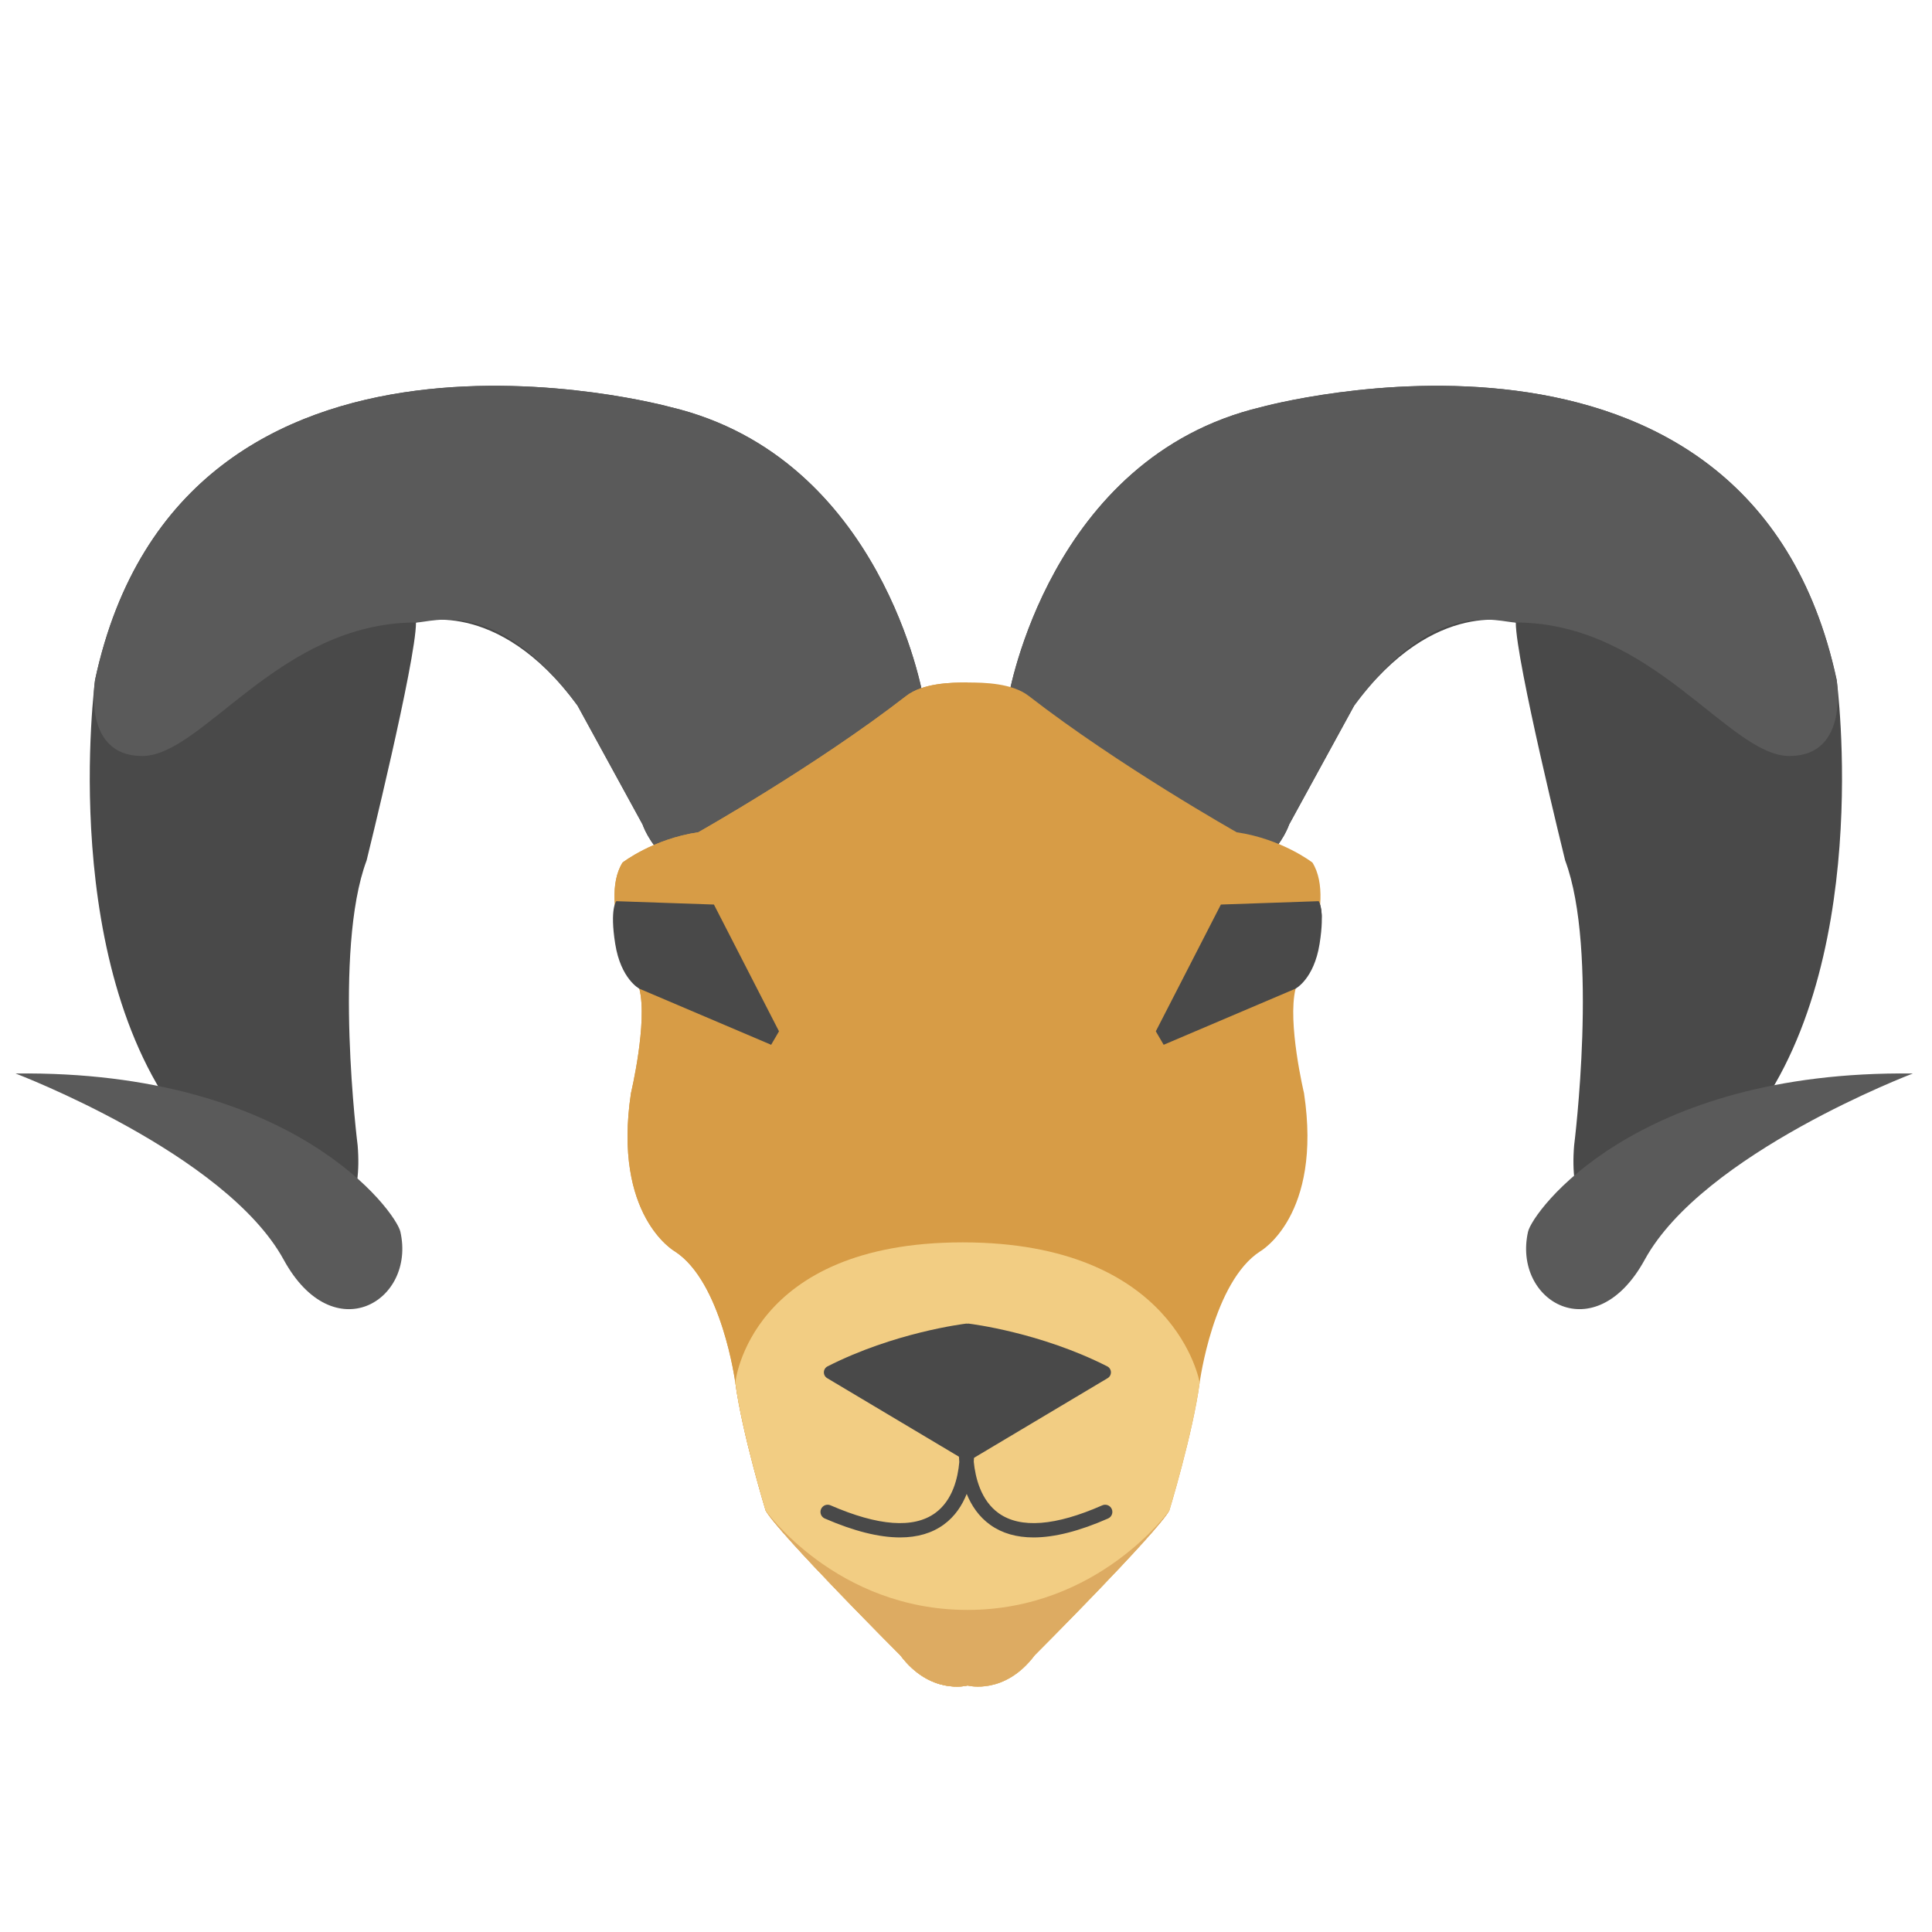 <?xml version="1.0" encoding="UTF-8" standalone="no"?>
<!-- Generator: Adobe Illustrator 19.0.0, SVG Export Plug-In . SVG Version: 6.00 Build 0)  -->

<svg
   version="1.1"
   id="Layer_1"
   x="0px"
   y="0px"
   viewBox="0 0 496.159 496.159"
   style="enable-background:new 0 0 496.159 496.159;"
   xml:space="preserve"
   sodipodi:docname="aries.svg"
   inkscape:version="1.2.2 (b0a8486541, 2022-12-01)"
   xmlns:inkscape="http://www.inkscape.org/namespaces/inkscape"
   xmlns:sodipodi="http://sodipodi.sourceforge.net/DTD/sodipodi-0.dtd"
   xmlns="http://www.w3.org/2000/svg"
   xmlns:svg="http://www.w3.org/2000/svg"
   xmlns:rdf="http://www.w3.org/1999/02/22-rdf-syntax-ns#"
   xmlns:cc="http://creativecommons.org/ns#"
   xmlns:dc="http://purl.org/dc/elements/1.1/"><defs
   id="defs947" /><sodipodi:namedview
   id="namedview945"
   pagecolor="#ffffff"
   bordercolor="#666666"
   borderopacity="1.0"
   inkscape:pageshadow="2"
   inkscape:pageopacity="0.0"
   inkscape:pagecheckerboard="0"
   showgrid="false"
   inkscape:zoom="0.8505338"
   inkscape:cx="275.70921"
   inkscape:cy="311.56904"
   inkscape:window-width="1866"
   inkscape:window-height="1011"
   inkscape:window-x="1974"
   inkscape:window-y="32"
   inkscape:window-maximized="1"
   inkscape:current-layer="Layer_1"
   inkscape:showpageshadow="2"
   inkscape:deskcolor="#d1d1d1" />

<path
   style="fill:#494949;stroke-width:1.139;fill-opacity:1"
   d="m 471.68,174.577 c -22.474,-104.591 -147.81,-70.015 -147.81,-70.015 -54.456,12.966 -64.829,74.337 -64.829,74.337 1.729,18.44 44.372,43.219 44.372,43.219 21.323,8.643 27.659,-10.373 27.659,-10.373 l 16.71,-30.541 c 20.746,-28.237 41.491,-21.321 41.491,-21.321 0,9.796 12.677,61.084 12.677,61.084 8.643,23.051 2.304,73.185 2.304,73.185 -2.306,27.66 18.44,25.355 18.44,25.355 8.643,-6.915 19.254,-22.2 23.049,-27.084 0.484,-0.622 1.045,-1.179 1.554,-1.78 34.454,-40.793 24.382,-116.065 24.382,-116.065 z"
   id="path878" />
<g
   id="g884"
   transform="matrix(1.139,0,0,1.139,-34.944,-27.86)">
	<path
   style="fill:#5a5a5a;fill-opacity:1"
   d="m 375.21,302.167 c -3.541,15.682 15.095,26.805 26.307,6.323 13.153,-24.029 60.453,-41.988 60.453,-41.988 -62.73,-0.759 -85.755,31.216 -86.76,35.665 z"
   id="path880" />
	<path
   style="fill:#5a5a5a;fill-opacity:1"
   d="M 444.762,177.718 C 425.032,85.898 315,116.252 315,116.252 c -47.807,11.383 -56.913,65.26 -56.913,65.26 1.518,16.188 38.954,37.942 38.954,37.942 18.719,7.588 24.282,-9.106 24.282,-9.106 l 14.67,-26.812 c 18.213,-24.789 32.631,-18.718 36.425,-18.718 30.858,0 48.059,30.101 61.718,30.101 13.66,-0.001 10.626,-17.201 10.626,-17.201 z"
   id="path882" />
</g>
<path
   style="fill:#494949;stroke-width:1.139;fill-opacity:1"
   d="m 172.235,104.562 c 0,0 -125.335,-34.576 -147.809,70.015 0,0 -10.074,75.272 24.379,116.065 0.507,0.6 1.068,1.157 1.551,1.78 9.517,12.27 14.406,20.169 23.049,27.084 0,0 20.746,2.306 18.442,-25.355 0,0 -6.34,-50.134 2.303,-73.185 0,0 12.679,-51.286 12.679,-61.084 0,0 20.745,-6.914 41.49,21.321 l 16.71,30.541 c 0,0 6.339,19.016 27.662,10.373 0,0 42.643,-24.78 44.372,-43.219 -9.6e-4,0 -10.374,-61.371 -64.829,-74.337 z"
   id="path886" />
<g
   id="g892"
   transform="matrix(1.139,0,0,1.139,-34.944,-27.86)">
	<path
   style="fill:#5a5a5a;fill-opacity:1"
   d="m 120.95,302.167 c -1.005,-4.449 -24.03,-36.424 -86.76,-35.665 0,0 47.3,17.959 60.453,41.988 11.212,20.483 29.848,9.36 26.307,-6.323 z"
   id="path888" />
	<path
   style="fill:#5a5a5a;fill-opacity:1"
   d="m 181.881,116.252 c 0,0 -110.031,-30.354 -129.761,61.466 0,0 -3.036,17.2 10.624,17.2 13.659,0 30.859,-30.101 61.719,-30.101 3.793,0 18.212,-6.07 36.424,18.718 l 14.67,26.812 c 0,0 5.565,16.694 24.284,9.106 0,0 37.436,-21.754 38.954,-37.942 -0.002,0.001 -9.108,-53.876 -56.914,-65.259 z"
   id="path890" />
</g>
<path
   style="fill:#d79c46;stroke-width:1.139;fill-opacity:1"
   d="m 332.722,253.928 c 0,0 10.805,-22.041 4.322,-32.415 0,0 -7.78,-6.051 -19.449,-7.78 0,0 -30.172,-16.999 -53.402,-35.008 -4.243,-3.291 -11.407,-3.456 -15.714,-3.457 h -0.035 c -4.308,9.6e-4 -11.472,0.166 -15.715,3.457 -23.229,18.009 -53.402,35.008 -53.402,35.008 -11.669,1.729 -19.449,7.78 -19.449,7.78 -6.483,10.373 4.323,32.415 4.323,32.415 2.16,8.643 -2.161,26.796 -2.161,26.796 -4.753,31.55 11.237,40.627 11.237,40.627 12.102,7.78 15.558,33.711 15.558,33.711 1.729,12.965 7.78,32.846 7.78,32.846 3.457,6.051 34.576,37.168 34.576,37.168 7.703,10.27 17.085,7.834 17.27,7.783 0.187,0.05 9.569,2.485 17.271,-7.783 0,0 31.119,-31.118 34.576,-37.168 0,0 6.052,-19.881 7.781,-32.846 0,0 3.456,-25.931 15.558,-33.711 0,0 15.992,-9.076 11.237,-40.627 -9.6e-4,0 -4.323,-18.152 -2.162,-26.796 z"
   id="path894" />
<path
   style="fill:#d79c46;stroke-width:1.139;fill-opacity:1"
   d="m 248.48,175.269 h -0.035 c -4.308,9.6e-4 -11.472,0.166 -15.715,3.457 -23.229,18.009 -53.402,35.008 -53.402,35.008 -11.669,1.729 -19.449,7.78 -19.449,7.78 -6.483,10.373 4.323,32.415 4.323,32.415 2.16,8.643 -2.161,26.796 -2.161,26.796 -4.753,31.55 11.237,40.627 11.237,40.627 12.102,7.78 15.558,33.711 15.558,33.711 1.729,12.965 7.78,32.846 7.78,32.846 3.457,6.051 34.576,37.168 34.576,37.168 7.703,10.27 17.085,7.834 17.27,7.783 0.187,0.049 -0.017,-257.591 0.018,-257.591 z"
   id="path896" />
<path
   style="fill:#f2cd83;stroke-width:1.139;fill-opacity:1"
   d="m 247.219,319.056 c -54.789,0 -58.383,36.004 -58.383,36.004 1.729,12.965 7.78,32.846 7.78,32.846 3.457,6.051 34.576,37.168 34.576,37.168 7.703,10.27 17.085,7.834 17.27,7.783 0.187,0.05 9.569,2.485 17.271,-7.783 0,0 31.119,-31.118 34.576,-37.168 0,0 6.052,-19.881 7.781,-32.846 -0.002,0 -6.082,-36.004 -60.871,-36.004 z"
   id="path898" />
<path
   style="fill:#ddab62;stroke-width:1.139;fill-opacity:1"
   d="m 248.444,413.447 c -33.711,0 -51.829,-25.541 -51.829,-25.541 3.457,6.051 34.576,37.168 34.576,37.168 7.703,10.27 17.085,7.834 17.27,7.783 0.187,0.05 9.569,2.485 17.271,-7.783 0,0 31.119,-31.118 34.576,-37.168 -9.6e-4,0 -18.153,25.541 -51.864,25.541 z"
   id="path900" />
<g
   id="g912"
   transform="matrix(1.139,0,0,1.139,-34.944,-27.86)">
	<path
   style="fill:#494949"
   d="m 191.65,228.409 -22.006,-0.759 c 0,0 -1.518,1.645 -0.253,9.612 1.265,7.968 5.439,10.118 5.439,10.118 l 29.72,12.648 1.771,-3.036 z"
   id="path902" />
	<path
   style="fill:#494949"
   d="m 327.957,227.65 -22.006,0.759 -14.671,28.583 1.771,3.036 29.72,-12.648 c 0,0 4.173,-2.149 5.438,-10.118 1.267,-7.968 -0.252,-9.612 -0.252,-9.612 z"
   id="path904" />
	<path
   style="fill:#494949"
   d="m 280.332,332.534 c -14.991,-7.623 -30.614,-9.561 -31.272,-9.639 -0.088,-0.012 -0.172,0.019 -0.261,0.023 -0.087,-0.004 -0.171,-0.035 -0.26,-0.023 -0.657,0.078 -16.281,2.016 -31.271,9.639 -0.493,0.251 -0.811,0.75 -0.83,1.302 -0.018,0.553 0.266,1.072 0.74,1.355 l 30.764,18.339 c 0.24,0.143 0.508,0.214 0.777,0.214 0.027,0 0.054,-0.009 0.08,-0.01 0.027,0.001 0.054,0.01 0.082,0.01 0.268,0 0.537,-0.071 0.777,-0.214 l 30.764,-18.339 c 0.474,-0.283 0.758,-0.802 0.74,-1.355 -0.019,-0.552 -0.336,-1.051 -0.83,-1.302 z"
   id="path906" />
	<path
   style="fill:#494949"
   d="m 327.957,227.65 -0.042,0.002 c 0.407,1.254 0.674,2.605 0.796,4.014 -0.015,-3.204 -0.754,-4.016 -0.754,-4.016 z"
   id="path908" />
	<path
   style="fill:#494949"
   d="m 281.348,364.701 c -0.36,-0.82 -1.317,-1.191 -2.136,-0.832 -10.592,4.661 -18.443,5.263 -23.34,1.787 -4.046,-2.872 -5.281,-8.063 -5.635,-11.596 0.168,-2.229 0.031,-3.815 0.014,-3.993 -0.08,-0.831 -0.775,-1.449 -1.587,-1.46 -0.004,0 -0.009,-0.002 -0.014,-0.002 -0.891,-0.081 -1.674,0.592 -1.747,1.485 -0.015,0.178 -0.131,1.778 0.069,4.022 -0.304,3.5 -1.461,8.609 -5.427,11.489 -4.874,3.537 -12.816,2.954 -23.607,-1.735 -0.821,-0.359 -1.776,0.019 -2.132,0.841 -0.358,0.821 0.019,1.776 0.84,2.132 6.543,2.844 12.212,4.267 16.967,4.267 3.904,0 7.191,-0.959 9.837,-2.88 2.56,-1.858 4.174,-4.37 5.193,-6.931 1.057,2.591 2.719,5.132 5.337,6.995 2.639,1.878 5.888,2.817 9.726,2.817 4.726,0 10.344,-1.424 16.812,-4.27 0.818,-0.36 1.191,-1.317 0.83,-2.136 z"
   id="path910" />
</g>
<g
   id="g914"
   transform="matrix(1.139,0,0,1.139,-34.944,-27.86)">
</g>
<g
   id="g916"
   transform="matrix(1.139,0,0,1.139,-34.944,-27.86)">
</g>
<g
   id="g918"
   transform="matrix(1.139,0,0,1.139,-34.944,-27.86)">
</g>
<g
   id="g920"
   transform="matrix(1.139,0,0,1.139,-34.944,-27.86)">
</g>
<g
   id="g922"
   transform="matrix(1.139,0,0,1.139,-34.944,-27.86)">
</g>
<g
   id="g924"
   transform="matrix(1.139,0,0,1.139,-34.944,-27.86)">
</g>
<g
   id="g926"
   transform="matrix(1.139,0,0,1.139,-34.944,-27.86)">
</g>
<g
   id="g928"
   transform="matrix(1.139,0,0,1.139,-34.944,-27.86)">
</g>
<g
   id="g930"
   transform="matrix(1.139,0,0,1.139,-34.944,-27.86)">
</g>
<g
   id="g932"
   transform="matrix(1.139,0,0,1.139,-34.944,-27.86)">
</g>
<g
   id="g934"
   transform="matrix(1.139,0,0,1.139,-34.944,-27.86)">
</g>
<g
   id="g936"
   transform="matrix(1.139,0,0,1.139,-34.944,-27.86)">
</g>
<g
   id="g938"
   transform="matrix(1.139,0,0,1.139,-34.944,-27.86)">
</g>
<g
   id="g940"
   transform="matrix(1.139,0,0,1.139,-34.944,-27.86)">
</g>
<g
   id="g942"
   transform="matrix(1.139,0,0,1.139,-34.944,-27.86)">
</g>
</svg>
